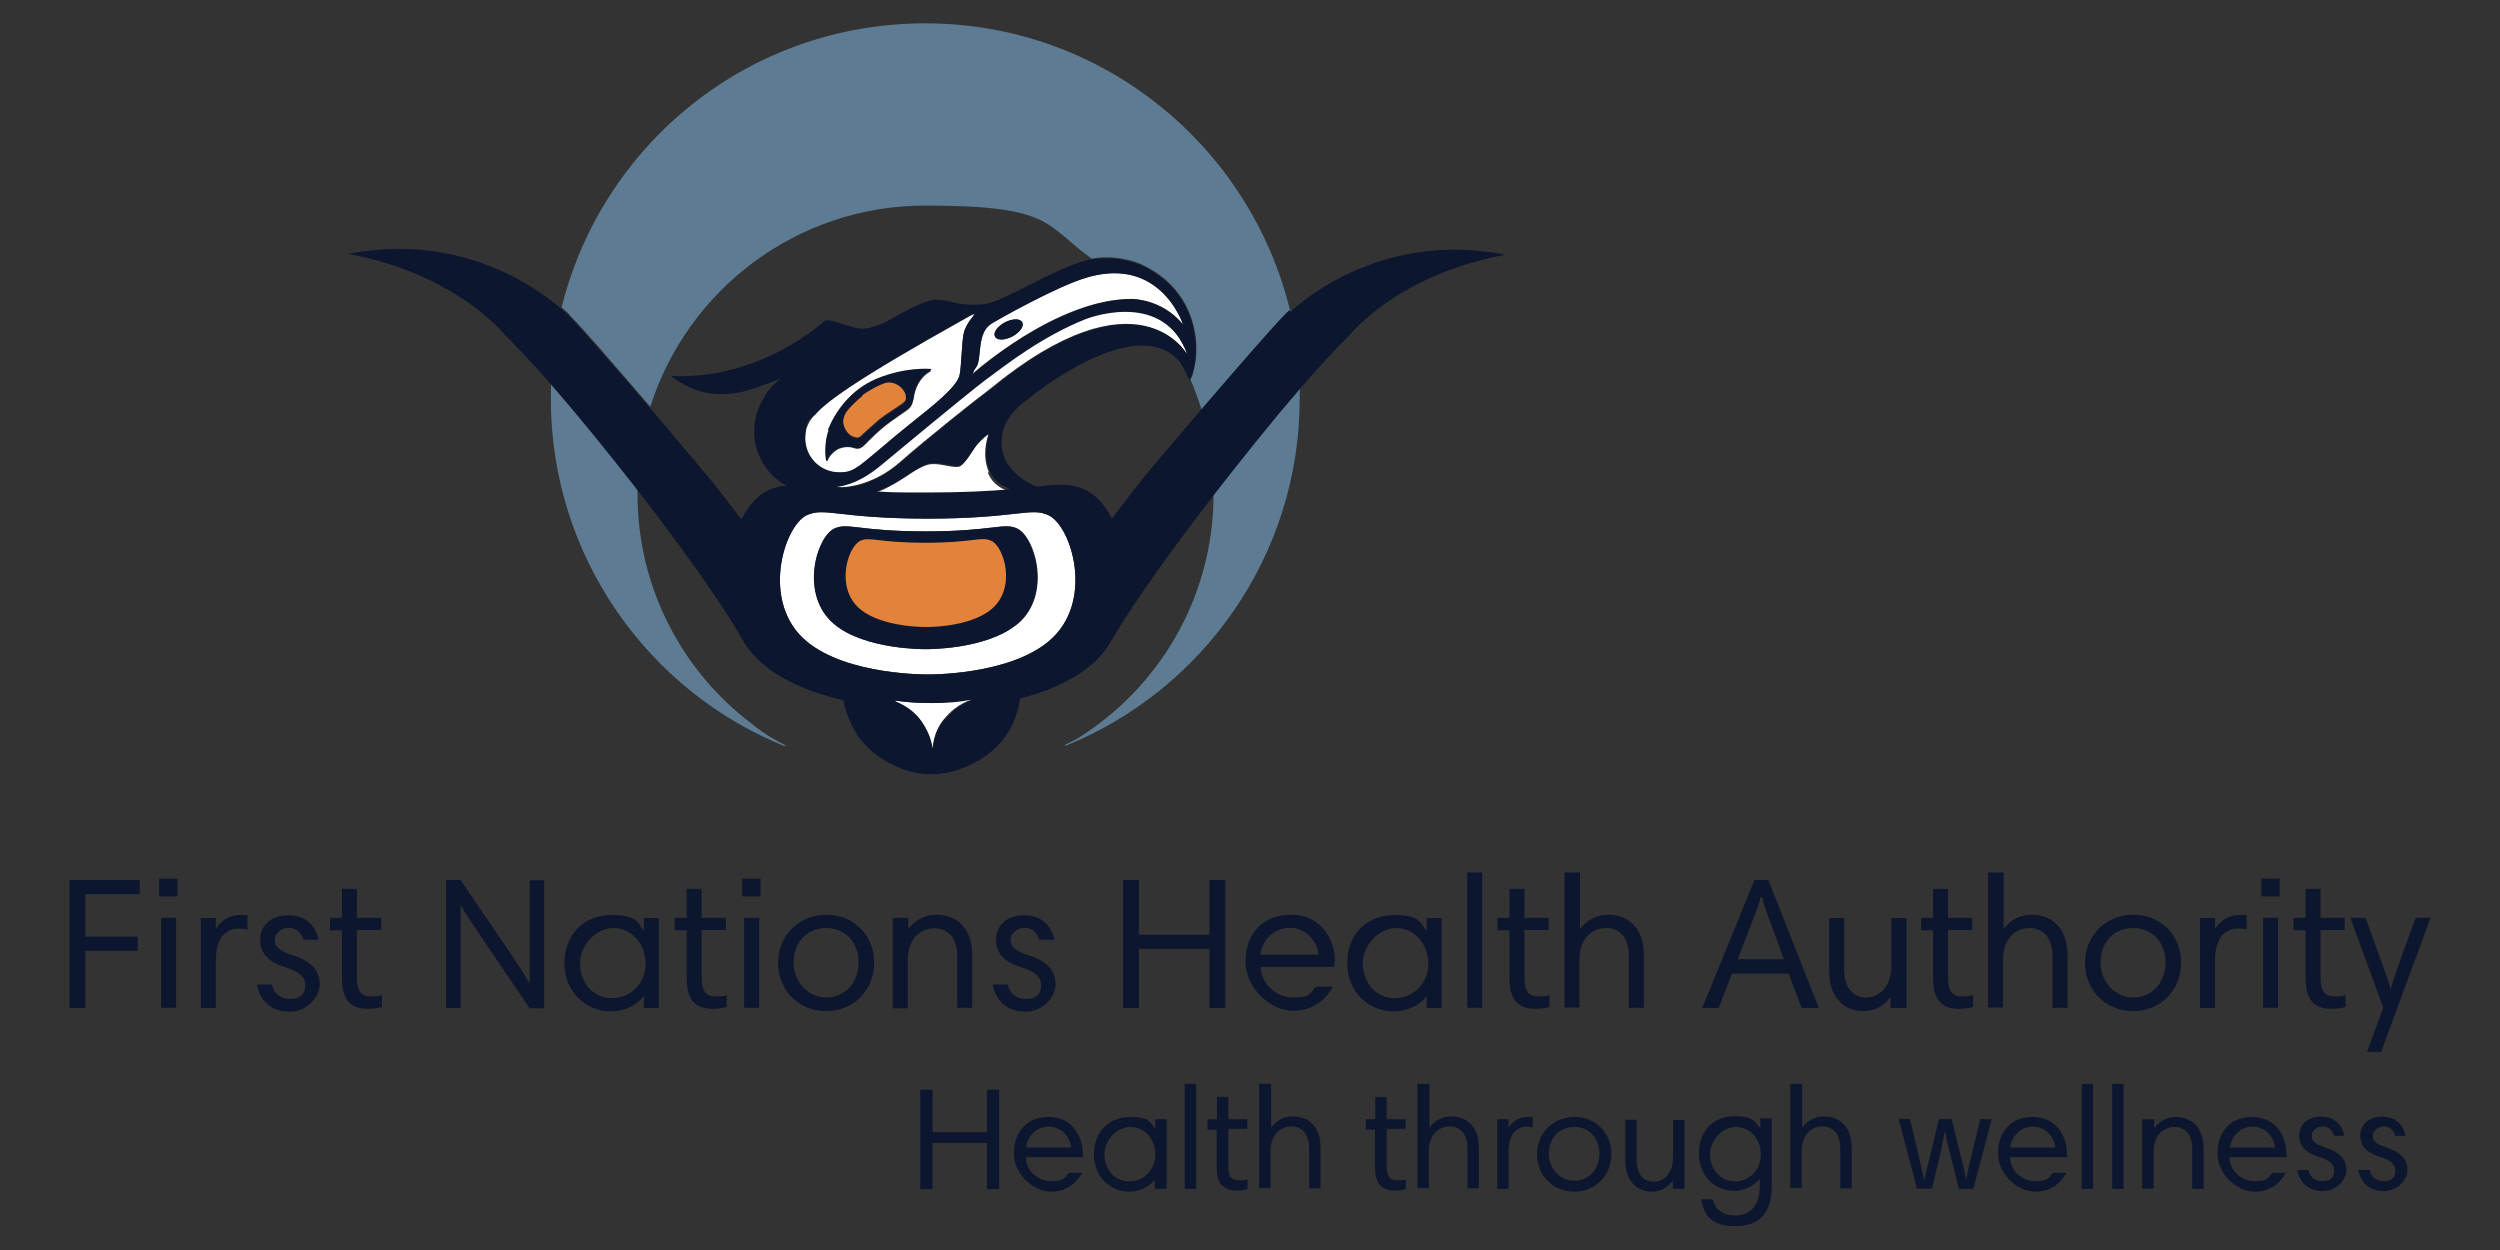 <?xml version="1.0" encoding="UTF-8"?>
<svg id="Layer_1" data-name="Layer 1" xmlns="http://www.w3.org/2000/svg" viewBox="0 0 90 45">
  <rect x="0" y="0" width="90" height="45" fill="#333333" stroke="none"/>
  <defs>
    <style>
      .cls-1 {
        fill: none;
      }

      .cls-2 {
        fill: #0d162f;
      }

      .cls-3 {
        fill: #fff;
      }

      .cls-4 {
        fill: #e3833b;
      }

      .cls-5 {
        fill: #5d7c93;
      }
    </style>
  </defs>
  <g>
    <g>
      <path class="cls-2" d="M5.03,32.19h-1.96v1.53h1.89v.51h-1.89v2.06h-.57v-4.61h2.53v.51h0Z"/>
      <path class="cls-2" d="M5.73,31.63h.66v.64h-.66s0-.64,0-.64ZM5.8,33.04h.54v3.24h-.54v-3.24Z"/>
      <path class="cls-2" d="M8.92,33.46c-.08,0-.17-.03-.32-.03-.47,0-.83.33-.83,1.15v1.71h-.54v-3.24h.54v.4h0c.11-.22.43-.51.86-.51s.19,0,.28.01v.5h.01Z"/>
      <path class="cls-2" d="M10.92,33.83c-.06-.25-.26-.43-.52-.43s-.51.19-.51.43.1.37.68.57c.72.23.94.61.94,1.04s-.43.98-1.09.98-1.08-.41-1.17-.98h.54c.06.29.26.52.66.52s.54-.21.54-.48-.12-.46-.72-.66c-.61-.19-.9-.5-.9-.99s.35-.88,1.01-.88.98.4,1.09.88h-.54Z"/>
      <path class="cls-2" d="M11.88,33.04h.43v-1.04h.54v1.04h.87v.44h-.87v1.71c0,.52.17.68.51.68s.28-.01.39-.06v.44c-.14.04-.32.07-.5.07-.79,0-.94-.52-.94-1.15v-1.68h-.43v-.44h0Z"/>
      <path class="cls-2" d="M16.58,32.56v3.73h-.52v-4.61h.52l1.51,2.22c.54.79.83,1.24.98,1.52h0v-3.73h.52v4.61h-.52l-1.51-2.22c-.62-.93-.83-1.23-.98-1.51h0Z"/>
      <path class="cls-2" d="M23.72,36.29h-.54v-.43h0c-.23.29-.64.55-1.19.55-.88,0-1.67-.68-1.67-1.74s.73-1.73,1.7-1.73.94.32,1.16.58h0v-.47h.54v3.24h0ZM22.07,35.93c.61,0,1.17-.51,1.17-1.24s-.52-1.28-1.16-1.28-1.2.64-1.2,1.26.39,1.27,1.19,1.27h0Z"/>
      <path class="cls-2" d="M24.29,33.04h.43v-1.04h.54v1.04h.87v.44h-.87v1.71c0,.52.17.68.51.68s.28-.01.39-.06v.44c-.14.04-.32.07-.5.07-.79,0-.94-.52-.94-1.15v-1.68h-.43v-.44h0Z"/>
      <path class="cls-2" d="M26.72,31.63h.66v.64h-.66v-.64ZM26.79,33.04h.54v3.24h-.54v-3.24Z"/>
      <path class="cls-2" d="M29.74,32.93c1.01,0,1.73.75,1.73,1.73s-.73,1.74-1.73,1.74-1.73-.76-1.73-1.74.76-1.73,1.73-1.73h0ZM29.74,35.91c.68,0,1.17-.54,1.17-1.26s-.47-1.24-1.17-1.24-1.17.52-1.17,1.24.55,1.26,1.17,1.26Z"/>
      <path class="cls-2" d="M32.16,33.04h.54v.4h0c.3-.39.68-.51,1.02-.51.59,0,1.28.36,1.28,1.46v1.89h-.54v-1.85c0-.66-.32-1.01-.83-1.01s-.95.39-.95,1.15v1.73h-.54v-3.24h.01Z"/>
      <path class="cls-2" d="M37.41,33.83c-.06-.25-.26-.43-.52-.43s-.51.19-.51.43.1.37.68.57c.72.23.94.61.94,1.04s-.43.98-1.09.98-1.08-.41-1.17-.98h.54c.06.29.26.52.66.52s.54-.21.54-.48-.12-.46-.72-.66c-.61-.19-.9-.5-.9-.99s.35-.88,1.01-.88.98.4,1.09.88h-.54Z"/>
      <path class="cls-2" d="M43.54,34.16h-2.54v2.13h-.57v-4.61h.57v1.97h2.54v-1.97h.57v4.61h-.57v-2.13h0Z"/>
      <path class="cls-2" d="M48.04,34.62v.19h-2.65c0,.59.54,1.1,1.15,1.1s.62-.14.83-.39h.62c-.22.4-.68.87-1.44.87s-1.71-.77-1.71-1.78.64-1.68,1.62-1.68c1.17,0,1.6.98,1.6,1.68h-.01ZM45.39,34.37h2.08c-.06-.51-.46-.97-1.04-.97s-1.01.47-1.05.97Z"/>
      <path class="cls-2" d="M51.9,36.29h-.54v-.43h0c-.23.29-.64.55-1.19.55-.88,0-1.67-.68-1.67-1.74s.73-1.73,1.7-1.73.94.32,1.16.58h0v-.47h.54v3.24h0ZM50.25,35.93c.61,0,1.17-.51,1.17-1.24s-.52-1.28-1.16-1.28-1.2.64-1.2,1.26.39,1.27,1.19,1.27Z"/>
      <path class="cls-2" d="M52.82,31.41h.54v4.87h-.54v-4.87Z"/>
      <path class="cls-2" d="M53.91,33.04h.43v-1.04h.54v1.04h.87v.44h-.87v1.71c0,.52.17.68.51.68s.28-.01.39-.06v.44c-.14.04-.32.07-.5.07-.79,0-.94-.52-.94-1.15v-1.68h-.43v-.44h0Z"/>
      <path class="cls-2" d="M56.34,31.41h.54v2.03h0c.3-.39.68-.51,1.02-.51.59,0,1.28.36,1.28,1.46v1.89h-.54v-1.86c0-.65-.32-1.01-.83-1.01s-.95.39-.95,1.13v1.73h-.54v-4.87h.01Z"/>
      <path class="cls-2" d="M63.16,31.68h.5l1.82,4.61h-.62l-.47-1.24h-2.04l-.48,1.24h-.59l1.88-4.61h.01ZM62.55,34.53h1.67l-.48-1.3c-.1-.25-.23-.66-.32-.94h-.03c-.08.29-.23.68-.33.94l-.5,1.3h-.01Z"/>
      <path class="cls-2" d="M68.6,36.29h-.54v-.4h0c-.29.39-.65.51-.98.51-.57,0-1.23-.36-1.23-1.46v-1.89h.54v1.85c0,.66.32,1.01.79,1.01s.91-.39.91-1.13v-1.73h.54v3.24h-.03Z"/>
      <path class="cls-2" d="M69.16,33.04h.43v-1.04h.54v1.04h.87v.44h-.87v1.71c0,.52.17.68.51.68s.28-.01.39-.06v.44c-.14.04-.32.07-.5.07-.79,0-.94-.52-.94-1.15v-1.68h-.43v-.44h0Z"/>
      <path class="cls-2" d="M71.59,31.41h.54v2.03h0c.3-.39.68-.51,1.02-.51.59,0,1.28.36,1.28,1.46v1.89h-.54v-1.86c0-.65-.32-1.01-.83-1.01s-.95.39-.95,1.13v1.73h-.54v-4.87h.01Z"/>
      <path class="cls-2" d="M76.79,32.93c1.01,0,1.73.75,1.73,1.73s-.73,1.74-1.73,1.74-1.73-.76-1.73-1.74.76-1.73,1.73-1.73h0ZM76.79,35.91c.68,0,1.17-.54,1.17-1.26s-.47-1.24-1.17-1.24-1.17.52-1.17,1.24.55,1.26,1.17,1.26Z"/>
      <path class="cls-2" d="M80.89,33.46c-.08,0-.17-.03-.32-.03-.47,0-.83.33-.83,1.15v1.71h-.54v-3.24h.54v.4h0c.11-.22.43-.51.86-.51s.19,0,.28.01v.5h.01Z"/>
      <path class="cls-2" d="M81.41,31.63h.66v.64h-.66v-.64ZM81.47,33.04h.54v3.24h-.54v-3.24Z"/>
      <path class="cls-2" d="M82.57,33.04h.43v-1.04h.54v1.04h.87v.44h-.87v1.71c0,.52.17.68.51.68s.28-.01.39-.06v.44c-.14.04-.32.07-.5.07-.79,0-.94-.52-.94-1.15v-1.68h-.43v-.44h0Z"/>
      <path class="cls-2" d="M85.72,37.87h-.51l.59-1.59-1.19-3.24h.55l.68,1.89c.06.15.18.51.22.68h0c.07-.23.14-.44.22-.68l.68-1.89h.54l-1.78,4.83Z"/>
    </g>
    <g>
      <path class="cls-2" d="M35.53,41.15h-1.96v1.66h-.44v-3.58h.44v1.53h1.96v-1.53h.44v3.58h-.44v-1.66Z"/>
      <path class="cls-2" d="M38.99,41.51v.15h-2.06c0,.46.41.86.9.86s.48-.11.65-.3h.48c-.17.32-.52.68-1.12.68s-1.34-.59-1.34-1.38.48-1.31,1.24-1.31c.91,0,1.24.76,1.24,1.31ZM36.94,41.31h1.62c-.04-.39-.35-.75-.81-.75s-.77.37-.81.75h.01Z"/>
      <path class="cls-2" d="M41.98,42.8h-.41v-.33h0c-.18.22-.5.43-.91.43-.68,0-1.28-.52-1.28-1.35s.57-1.34,1.31-1.34.72.23.9.44h0v-.36h.41v2.51h-.01ZM40.68,42.53c.47,0,.91-.4.91-.97s-.4-.99-.9-.99-.93.5-.93.98.3.98.91.98Z"/>
      <path class="cls-2" d="M42.65,39.02h.41v3.78h-.41v-3.78Z"/>
      <path class="cls-2" d="M43.48,40.29h.33v-.8h.41v.8h.68v.35h-.68v1.33c0,.41.12.52.39.52s.21-.01.3-.04v.35c-.11.04-.23.06-.39.06-.61,0-.72-.41-.72-.88v-1.31h-.33v-.35h0Z"/>
      <path class="cls-2" d="M45.35,39.02h.41v1.57h0c.23-.3.52-.4.79-.4.46,0,.99.28.99,1.13v1.46h-.41v-1.44c0-.5-.25-.79-.64-.79s-.75.3-.75.88v1.34h-.41v-3.78h.01Z"/>
      <path class="cls-2" d="M49.18,40.29h.33v-.8h.41v.8h.68v.35h-.68v1.33c0,.41.12.52.39.52s.21-.01.3-.04v.35c-.11.04-.23.06-.39.06-.61,0-.72-.41-.72-.88v-1.31h-.33v-.35h0Z"/>
      <path class="cls-2" d="M51.05,39.02h.41v1.57h0c.23-.3.52-.4.79-.4.46,0,.99.28.99,1.13v1.46h-.41v-1.44c0-.5-.25-.79-.64-.79s-.75.3-.75.88v1.34h-.41v-3.78h.01Z"/>
      <path class="cls-2" d="M55.19,40.59c-.07,0-.12-.03-.23-.03-.36,0-.65.26-.65.9v1.34h-.41v-2.51h.41v.32h0c.08-.17.33-.4.66-.4s.15,0,.21.01v.39h.01Z"/>
      <path class="cls-2" d="M56.67,40.21c.79,0,1.34.58,1.34,1.34s-.57,1.35-1.34,1.35-1.34-.59-1.34-1.35.59-1.34,1.34-1.34ZM56.67,42.51c.52,0,.91-.41.91-.97s-.36-.97-.91-.97-.91.41-.91.97.43.97.91.97Z"/>
      <path class="cls-2" d="M60.63,42.8h-.41v-.3h0c-.22.3-.5.4-.76.4-.44,0-.95-.29-.95-1.13v-1.46h.41v1.44c0,.51.23.79.61.79s.7-.3.7-.88v-1.34h.41v2.51h-.01Z"/>
      <path class="cls-2" d="M63.78,42.72c0,.91-.41,1.42-1.3,1.42s-1.13-.39-1.24-.97h.41c.08.33.32.59.83.59s.87-.37.87-1.01v-.32h0c-.18.22-.5.44-.91.44-.69,0-1.28-.52-1.28-1.35s.55-1.34,1.28-1.34.76.25.93.44h0v-.36h.41v2.43h0ZM62.48,42.53c.48,0,.91-.4.91-.97s-.4-.99-.9-.99-.93.5-.93.98.32.98.91.98Z"/>
      <path class="cls-2" d="M64.47,39.02h.41v1.57h0c.23-.3.52-.4.79-.4.46,0,.99.28.99,1.13v1.46h-.41v-1.44c0-.5-.25-.79-.64-.79s-.75.3-.75.88v1.34h-.41v-3.78h.01Z"/>
      <path class="cls-2" d="M70.14,41.31c-.04-.19-.08-.36-.11-.55h-.03c-.03.18-.07.4-.12.65l-.33,1.38h-.54l-.66-2.51h.41l.39,1.66c.06.25.07.33.11.5h.03c.03-.17.07-.33.12-.52l.39-1.63h.46l.41,1.66c.06.22.08.35.11.5h.01c.03-.19.07-.39.1-.5l.4-1.66h.41l-.66,2.51h-.52l-.37-1.49h0Z"/>
      <path class="cls-2" d="M74.42,41.51v.15h-2.06c0,.46.41.86.9.86s.48-.11.65-.3h.48c-.17.32-.52.68-1.12.68s-1.34-.59-1.34-1.38.48-1.31,1.24-1.31c.91,0,1.24.76,1.24,1.31ZM72.37,41.31h1.62c-.04-.39-.35-.75-.81-.75s-.77.37-.81.75h.01Z"/>
      <path class="cls-2" d="M74.94,39.02h.41v3.78h-.41v-3.78Z"/>
      <path class="cls-2" d="M76.04,39.02h.41v3.78h-.41v-3.78Z"/>
      <path class="cls-2" d="M77.14,40.29h.41v.32h0c.23-.3.52-.4.79-.4.46,0,.99.29.99,1.13v1.46h-.41v-1.44c0-.51-.25-.79-.64-.79s-.75.3-.75.88v1.34h-.41v-2.51h.01Z"/>
      <path class="cls-2" d="M82.32,41.51v.15h-2.06c0,.46.41.86.9.86s.48-.11.65-.3h.48c-.17.32-.52.68-1.12.68s-1.34-.59-1.34-1.38.48-1.31,1.24-1.31c.91,0,1.24.76,1.24,1.31ZM80.28,41.31h1.62c-.04-.39-.35-.75-.81-.75s-.77.37-.81.75h.01Z"/>
      <path class="cls-2" d="M84.02,40.88c-.04-.19-.21-.33-.4-.33s-.4.15-.4.33.07.29.52.44c.55.18.73.47.73.8s-.33.76-.86.76-.83-.33-.91-.76h.41c.04.22.19.4.51.4s.41-.17.41-.37-.1-.36-.57-.51c-.47-.15-.69-.39-.69-.76s.28-.68.79-.68.76.32.84.69h-.41.01Z"/>
      <path class="cls-2" d="M86.22,40.88c-.04-.19-.21-.33-.4-.33s-.4.15-.4.33.07.29.52.44c.55.18.73.47.73.8s-.33.76-.86.76-.83-.33-.91-.76h.41c.04.22.19.4.51.4s.41-.17.41-.37-.1-.36-.57-.51c-.47-.15-.69-.39-.69-.76s.28-.68.79-.68.76.32.84.69h-.41.01Z"/>
    </g>
  </g>
  <g>
    <path class="cls-1" d="M23.4,14.64c1.1,1.28,2.13,2.5,2.28,2.71.14.18.57.72,1.01,1.31.26-.5.59-.87.95-1.04.22-.1.43-.15.68-.17-.7-.39-1.17-1.12-1.17-1.97s.12-.83.33-1.17c.04-.08.1-.17.15-.25.11-.17.29-.33.47-.47-.3.12-.61.25-.88.33-.72.25-1.89.5-3.07-.43,3.27.18,5.56-2,5.56-2,.18-.03.66.17.94.23.26.07.37.11.69.03.14-.04.33-.11.54-.19.37-.23,1.45-.84,1.86-.81.25.01.36.04.68.12.32.08.95.08,1.2,0s.17-.04.58-.23c.55-.26,1.91-1.04,2.78-1.27.1-.03.21-.06.3-.07-1.7-1.2-3.76-1.91-5.99-1.91-4.64,0-8.56,3.04-9.9,7.24h.01Z"/>
    <path class="cls-1" d="M37.01,14.35s-.69.46-.87,1.1c-.33,1.22.69,1.84,1.2,2.04.36-.04.64-.07.87-.07s.59.06.87.18c.36.17.7.54.97,1.04.46-.59.87-1.15,1.02-1.33.17-.21,1.12-1.34,2.18-2.58-.18-.58-.4-1.13-.68-1.67-1.53-2.07-5.56,1.26-5.56,1.26v.03Z"/>
    <path class="cls-5" d="M20.51,11.35c.43.41,1.71,1.91,2.9,3.29,1.34-4.2,5.26-7.24,9.9-7.24s4.29.7,5.99,1.91c.79-.14,1.51.06,1.85.23,1.85.9,1.97,2.61,1.91,3.3-.06.57-.19.81-.19.81l-.15-.35c-.04-.08-.1-.15-.14-.21.28.52.5,1.09.68,1.67,1.22-1.42,2.57-2.97,3-3.41,0,0,.07-.07.18-.18-1.44-5.92-6.77-10.33-13.13-10.33s-11.63,4.35-13.09,10.22c.19.17.3.28.3.28Z"/>
    <path class="cls-3" d="M35.6,17c-.3-.69,0-1.35-.03-1.35s-.22.17-.39.35c-.15.18-.47.79-.69.81-.28.03-.75-.17-1.08-.08-.29.07-.69.36-.86.47s-.51.33-.86.47c-.06.03-.11.04-.17.06.51.03,1.1.04,1.81.04,1.28,0,2.22-.06,2.93-.11-.23-.08-.52-.23-.69-.62v-.03Z"/>
    <path class="cls-3" d="M33.39,18.67c-3.2,0-3.7-.43-4.35-.12-.83.4-1.67,3.16,0,4.54,1.48,1.23,4.36,1.19,4.36,1.19,0,0,2.89.04,4.35-1.19,1.67-1.39.84-4.14,0-4.54-.64-.3-1.16.12-4.36.12ZM36.62,22.47c-1.12.93-3.29.9-3.29.9,0,0-2.18.03-3.29-.9-1.26-1.05-.64-3.13,0-3.44.48-.23.87.1,3.29.1s2.82-.33,3.3-.1c.64.3,1.26,2.39,0,3.44h-.01Z"/>
    <path class="cls-2" d="M36.62,19.03c-.48-.23-.88.1-3.3.1s-2.8-.33-3.29-.1c-.64.3-1.26,2.39,0,3.44,1.1.93,3.29.9,3.29.9,0,0,2.17.03,3.29-.9,1.26-1.05.64-3.13,0-3.44h.01ZM33.33,22.58s-1.56.03-2.36-.64c-.91-.75-.46-2.25,0-2.46.35-.17.62.07,2.35.07s2.02-.23,2.36-.07c.46.22.91,1.71,0,2.46-.8.66-2.36.64-2.36.64h.01Z"/>
    <path class="cls-4" d="M35.68,19.47c-.35-.17-.64.07-2.36.07s-2-.23-2.35-.07c-.46.22-.91,1.71,0,2.46.8.66,2.36.64,2.36.64,0,0,1.56.03,2.36-.64.91-.75.46-2.25,0-2.46h-.01Z"/>
    <path class="cls-3" d="M29.33,14.94c-.22.22-.35.52-.35.86,0,.68.54,1.22,1.22,1.22s.06,0,.08,0c.17,0,.33-.04.5-.14.03-.01.06-.03.08-.06,0,0,.01,0,.03-.01.32-.23.94-.77,1.24-1.02.65-.54,1.12-.9,1.51-1.23.33-.29.83-.72.9-1.05.07-.29.08-1.09.14-1.46.07-.37.36-.64.39-.72.03-.07-.32.14-.32.14-4.05,2.26-5.07,3.05-5.43,3.49h.01ZM33.5,13.31s.06.03-.03.08c-.22.12-.47.41-.55.81-.04.23-.07.39-.18.5-.11.11-.59.4-.94.69-.32.26-.61.58-.72.68-.14.11-.23.1-.35.06-.08-.03-.25-.06-.44,0-.19.04-.41.26-.47.4-.03.1-.08.08-.08.03,0-.03-.08-.58.1-1.04.25-.62.77-1.42,1.73-1.82,1.05-.44,1.92-.37,1.95-.36v-.03Z"/>
    <path class="cls-3" d="M35.02,13.45s3.02-2.71,5.74-2.69c0,0,1.05,0,1.78.87l.04.04c-.06-.19-.22-.47-.22-.47-.35-.61-1.28-1.78-3.23-1.22-1.05.3-3.2,1.52-3.47,1.68-.51.32-.3,1.3-.54,1.56-.12.15-.11.23-.11.23h0ZM36.18,11.61c.28-.14.55-.15.62,0,.07.14-.1.36-.36.51-.28.14-.55.15-.62,0-.07-.14.1-.36.36-.51Z"/>
    <path class="cls-2" d="M29.83,15.49c-.18.46-.1,1.01-.1,1.04,0,.06.06.07.08-.03.06-.15.28-.36.47-.4s.35-.01.44,0c.11.04.21.06.35-.06.12-.1.4-.41.72-.68.35-.28.83-.58.94-.69s.14-.26.18-.5c.08-.4.33-.7.55-.81.1-.06.07-.07.03-.08-.03,0-.9-.08-1.95.36-.94.4-1.48,1.2-1.73,1.82v.03ZM31.97,13.81c.14,0,.28.01.43.14.14.11.21.28.22.37,0,.1-.03.15-.1.22-.11.08-.66.43-.83.57s-.55.47-.65.58c-.11.1-.18.1-.32.06-.17-.06-.29-.25-.32-.36-.04-.14-.06-.25.03-.43.08-.18.43-.52.62-.66.28-.21.79-.46.93-.47h-.01Z"/>
    <path class="cls-4" d="M31.04,14.26c-.19.15-.54.48-.62.66s-.08.29-.03.43c.04.11.15.3.32.36.14.06.21.06.32-.06.1-.1.48-.43.65-.58.17-.14.72-.48.83-.57.08-.06.11-.12.1-.22,0-.1-.07-.25-.22-.37-.14-.11-.29-.15-.43-.14-.14,0-.64.25-.93.47h.01Z"/>
    <path class="cls-3" d="M39.06,11.47c-1.56.62-2.86,1.64-3.59,2.18s-3.53,2.87-3.76,3.07c-.95.8-1.62.76-1.6.8,0,.04,1.19.11,2.35-.94.79-.7,2.6-2.15,3.18-2.58,5.34-4.39,7.08-1.26,7.08-1.26,0,0,0-.08-.07-.21-.95-2.14-3.59-1.08-3.59-1.08h0Z"/>
    <path class="cls-2" d="M36.44,12.11c.28-.14.44-.37.36-.51-.07-.14-.35-.14-.62,0s-.44.37-.36.51c.07.14.35.14.62,0Z"/>
    <path class="cls-3" d="M33.57,25.31c-.99,0-1.35-.11-1.37-.08-.01.03.57.18.95.73.41.59.37.97.41.98.03,0,0-.54.43-1.06.47-.58,1.01-.69.99-.7,0-.03-.66.12-1.44.12h.01Z"/>
    <path class="cls-5" d="M46.78,13.93c-.95,1.1-2.06,2.46-3.09,3.81v.03c0,3.74-1.97,7.01-4.94,8.84l-.36.18c-.06.03-.06.07-.06.07,4.96-1.99,8.46-6.85,8.46-12.52s0-.28,0-.41h-.01Z"/>
    <path class="cls-5" d="M28.28,26.87s0-.03-.06-.07c-.03-.01-.23-.12-.47-.26h-.01c-.19-.12-.39-.26-.58-.4l-.04-.04-.04-.03h0c-2.51-1.89-4.13-4.9-4.13-8.28s0-.14,0-.21c-1.05-1.37-2.15-2.71-3.11-3.8,0,.19-.01.39-.01.58,0,5.67,3.51,10.54,8.46,12.52-.01,0-.03-.01-.04-.03l.04.03h-.01ZM27.41,26.36h0s.01,0,.03.01h-.03Z"/>
    <path class="cls-2" d="M46.41,11.17c-.12.11-.18.18-.18.18-.43.43-1.78,1.99-3,3.41-1.06,1.24-2.02,2.37-2.18,2.58-.14.18-.57.73-1.02,1.33-.26-.5-.59-.87-.97-1.04-.26-.12-.54-.18-.87-.18s-.51.03-.87.07c-.51-.21-1.53-.83-1.2-2.04.18-.65.87-1.1.87-1.1,0,0,3.84-3.19,5.45-1.39.19.25.39.72.39.72v-.07.04s.15-.25.21-.81c.07-.7-.06-2.4-1.91-3.3-.35-.17-1.06-.36-1.85-.23-.1.01-.21.04-.3.07-.86.25-2.22,1.02-2.78,1.27-.41.19-.33.14-.58.23-.25.08-.88.08-1.2,0s-.43-.11-.68-.12c-.41-.04-1.48.58-1.86.81-.21.08-.4.15-.54.19-.32.08-.43.04-.69-.03s-.76-.26-.94-.23c0,0-2.31,2.18-5.56,2,1.17.93,2.35.68,3.07.43.26-.1.58-.21.88-.33-.18.14-.35.3-.47.47-.06.08-.11.17-.15.25-.21.35-.33.75-.33,1.17,0,.86.48,1.6,1.17,1.97-.25.01-.47.07-.68.17-.36.17-.7.54-.95,1.04-.44-.59-.87-1.13-1.01-1.31-.17-.21-1.19-1.41-2.28-2.71-1.19-1.38-2.47-2.86-2.9-3.29,0,0-.1-.11-.3-.28-.88-.76-3.65-2.76-7.66-1.97,3.88.72,5.61,2.89,5.61,2.89.44.43,1.02,1.05,1.67,1.79.95,1.09,2.04,2.43,3.11,3.8,1.49,1.92,2.9,3.88,3.67,5.18.23.46.55.86.97,1.19.77.62,1.81.99,2.79,1.22.07.36.22.8.51,1.26.54.81,2,1.77,3.56,1.26,1.74-.57,2.18-1.79,2.29-2.58.88-.23,1.77-.58,2.46-1.13.32-.25.59-.55.8-.9h0c.7-1.24,2.15-3.27,3.71-5.29,1.05-1.35,2.14-2.71,3.09-3.81.7-.81,1.34-1.51,1.81-1.96,0,0,1.71-2.17,5.61-2.89-4.23-.83-7.06,1.42-7.77,2.08v-.06ZM36.29,17.62c-.7.06-1.64.11-2.93.11s-1.3-.01-1.81-.04c.04-.01.1-.04.17-.06.35-.14.69-.36.86-.47s.57-.39.86-.47c.33-.08.8.11,1.08.08.21-.01.52-.64.69-.81.15-.18.36-.35.39-.35s-.26.66.03,1.35c.17.39.46.54.69.62v.03ZM42.74,12.76s-1.74-3.13-7.08,1.26c-.58.43-2.39,1.88-3.18,2.58-1.16,1.05-2.33.97-2.35.94,0-.04.65,0,1.6-.8.23-.19,3.04-2.53,3.76-3.07.73-.54,2.03-1.56,3.59-2.18,0,0,2.64-1.06,3.59,1.08.06.12.07.21.07.21h0ZM35.67,11.67c.26-.17,2.42-1.38,3.47-1.68,1.95-.57,2.89.61,3.23,1.22,0,0,.17.26.22.47l-.04-.04c-.73-.86-1.78-.87-1.78-.87-2.72-.01-5.74,2.69-5.74,2.69,0,0,0-.08.11-.23.22-.26.01-1.24.54-1.56h0ZM29.33,14.94c.36-.44,1.38-1.23,5.43-3.49,0,0,.35-.21.32-.14s-.32.35-.39.72-.08,1.16-.14,1.46c-.07.33-.57.76-.9,1.05-.39.33-.86.69-1.51,1.23-.3.25-.93.8-1.24,1.02,0,0-.01,0-.03.01-.03.03-.07.04-.08.06-.17.1-.33.14-.5.14h-.08c-.68,0-1.22-.55-1.22-1.22s.14-.64.35-.86h-.01ZM34.01,25.88c-.43.51-.4,1.08-.43,1.06-.03,0,0-.39-.41-.98-.39-.55-.97-.7-.95-.73,0-.03.36.08,1.37.08s1.42-.15,1.44-.12c0,.01-.52.12-.99.7h-.01ZM37.75,23.09c-1.48,1.23-4.35,1.19-4.35,1.19,0,0-2.89.04-4.36-1.19-1.67-1.39-.83-4.14,0-4.54.64-.3,1.15.12,4.35.12s3.73-.43,4.36-.12c.84.4,1.67,3.16,0,4.54Z"/>
  </g>
</svg>